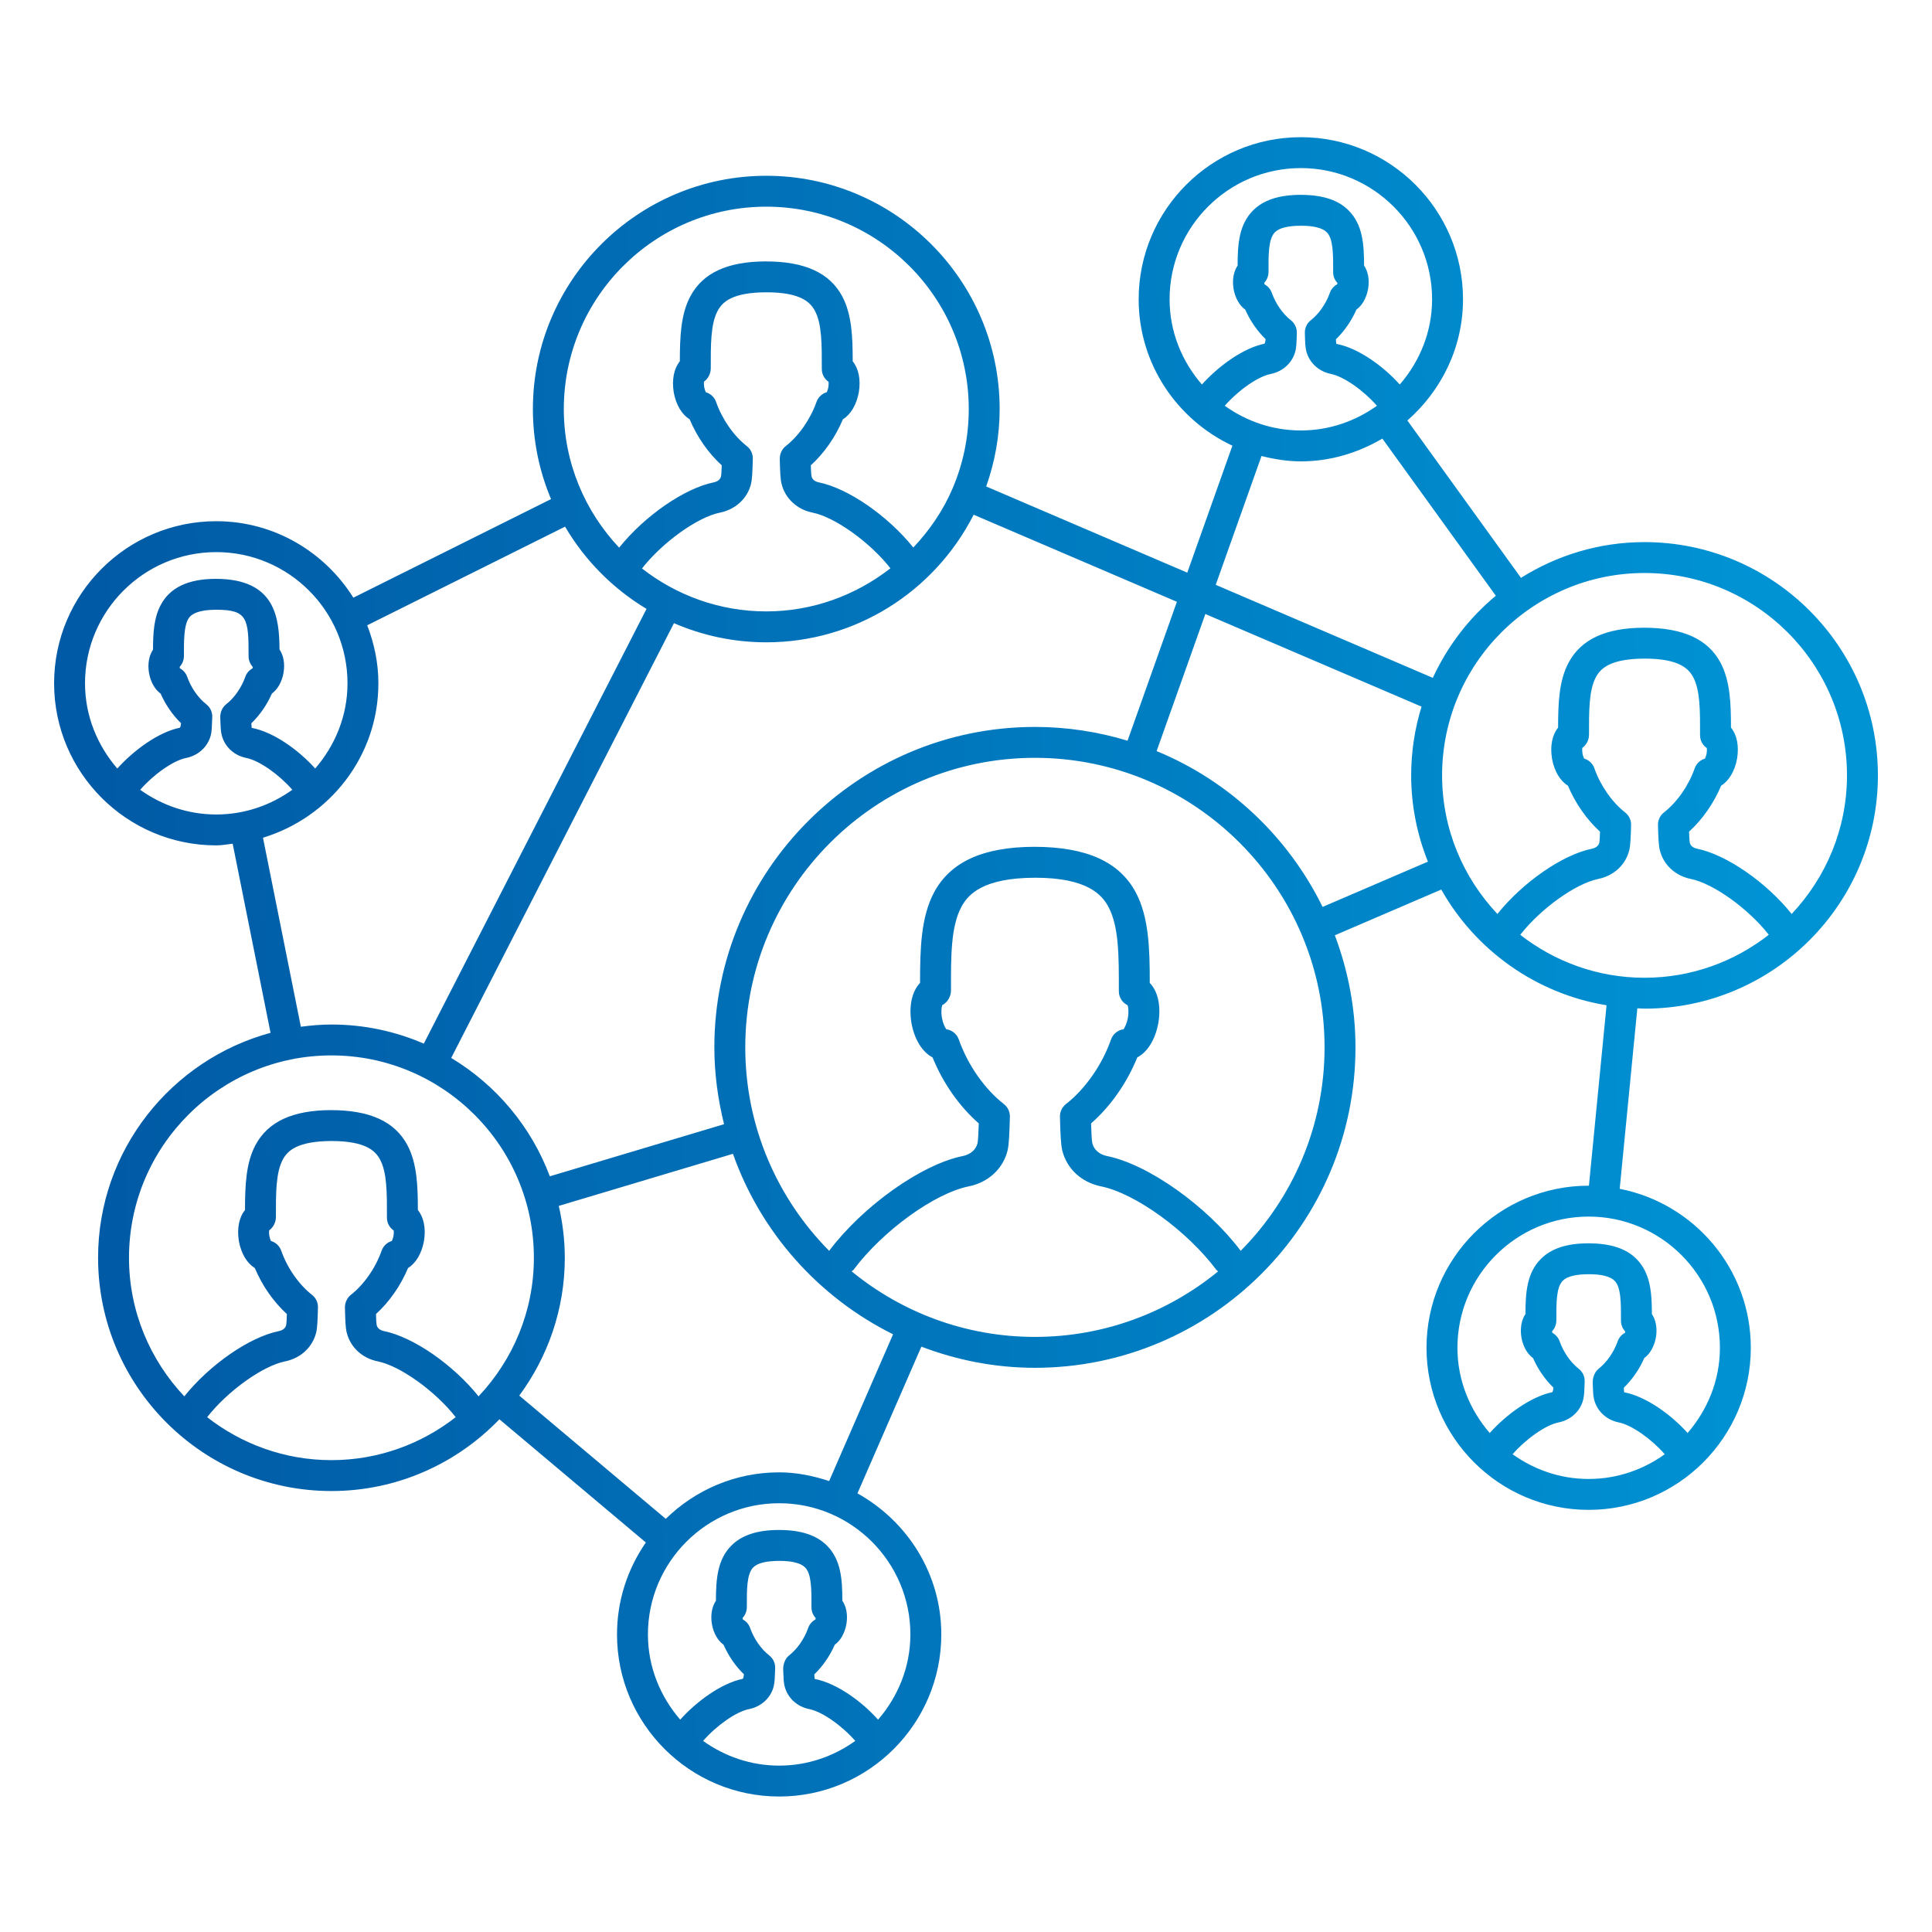 <svg width="500" height="500" viewBox="0 0 500 500" fill="none" xmlns="http://www.w3.org/2000/svg">
<path d="M425.599 140.297C413.854 140.297 402.914 143.72 393.628 149.546L364.233 108.824C372.984 101.129 378.626 89.987 378.626 77.455C378.626 54.322 359.795 35.504 336.656 35.504C313.517 35.504 294.686 54.322 294.686 77.455C294.686 94.24 304.661 108.645 318.944 115.344L307.267 148.2L255.224 125.897C257.498 119.474 258.709 112.763 258.709 105.861C258.709 72.576 231.618 45.491 198.314 45.491C165.009 45.491 137.912 72.576 137.912 105.861C137.912 114.121 139.59 121.994 142.608 129.166L91.45 154.678C84.026 142.835 70.947 134.888 55.97 134.888C32.831 134.888 14 153.707 14 176.84C14 199.966 32.831 218.785 55.97 218.785C57.42 218.785 58.797 218.502 60.217 218.355L70.019 267.294C44.348 274.251 25.382 297.679 25.382 325.507C25.382 358.793 52.479 385.878 85.771 385.878C102.844 385.878 118.252 378.73 129.247 367.311L167.148 399.196C162.459 405.962 159.681 414.149 159.681 422.986C159.681 446.119 178.506 464.938 201.651 464.938C224.79 464.938 243.608 446.119 243.608 422.986C243.608 407.241 234.783 393.652 221.907 386.48L238.452 348.511C247.603 351.996 257.479 353.987 267.835 353.987C313.579 353.987 350.798 316.78 350.798 271.055C350.798 260.841 348.85 251.094 345.457 242.053L372.997 230.216C381.822 245.851 397.408 257.141 415.772 260.165L411.211 306.861C411.193 306.861 411.168 306.855 411.15 306.855C388.011 306.855 369.18 325.667 369.18 348.8C369.18 371.933 388.011 390.752 411.15 390.752C434.289 390.752 453.108 371.933 453.108 348.8C453.108 328.42 438.487 311.427 419.176 307.666L423.743 260.945C424.363 260.964 424.972 261.038 425.599 261.038C458.909 261.038 486 233.953 486 200.667C486 167.375 458.909 140.297 425.599 140.297ZM391.459 376.358C394.882 372.431 399.952 368.817 403.32 368.129C406.553 367.49 409.023 365.185 409.743 362.186C409.982 361.233 410.031 359.967 410.111 357.503C410.148 356.23 409.577 355.013 408.569 354.233C406.461 352.586 404.617 349.931 403.634 347.135C403.289 346.164 402.601 345.389 401.741 344.928C401.716 344.799 401.698 344.67 401.673 344.547C402.368 343.797 402.779 342.783 402.779 341.72C402.767 337.117 402.761 333.14 404.445 331.45C405.557 330.338 407.788 329.766 411.205 329.766C414.499 329.766 416.736 330.338 417.843 331.45C419.533 333.14 419.521 337.117 419.508 341.812C419.508 342.875 419.92 343.859 420.608 344.584C420.596 344.695 420.571 344.811 420.553 344.928C419.686 345.383 418.998 346.157 418.654 347.135C417.671 349.931 415.827 352.586 413.719 354.233C412.711 355.013 412.158 356.538 412.189 357.81C412.256 359.967 412.305 361.233 412.539 362.137C413.283 365.191 415.747 367.49 418.961 368.129C422.335 368.811 427.399 372.425 430.841 376.358C425.273 380.347 418.506 382.756 411.15 382.756C403.793 382.756 397.027 380.347 391.459 376.358ZM445.112 348.8C445.112 357.257 441.885 364.908 436.753 370.857C432.617 366.242 426.127 361.43 420.319 360.317C420.283 360.041 420.252 359.647 420.233 359.15C422.415 357.048 424.265 354.368 425.537 351.461C427.018 350.386 428.125 348.493 428.561 346.065C428.948 343.717 428.524 341.591 427.51 340.085C427.492 334.591 427.172 329.478 423.509 325.808C420.811 323.098 416.792 321.777 411.07 321.771C405.502 321.777 401.476 323.098 398.778 325.808C395.134 329.465 394.796 334.548 394.784 340.079C393.757 341.597 393.345 343.742 393.745 346.133C394.169 348.53 395.275 350.404 396.75 351.473C398.022 354.362 399.86 357.029 402.029 359.125C401.986 359.611 401.907 360.022 401.753 360.293C396.136 361.43 389.67 366.236 385.54 370.857C380.402 364.908 377.182 357.257 377.182 348.8C377.182 330.08 392.424 314.85 411.15 314.85C429.876 314.85 445.112 330.08 445.112 348.8ZM334.087 82.888C331.979 81.241 330.136 78.586 329.14 75.778C328.796 74.806 328.107 74.044 327.247 73.584C327.229 73.454 327.204 73.325 327.179 73.196C327.874 72.447 328.292 71.439 328.292 70.369C328.273 65.772 328.267 61.796 329.951 60.106C331.064 58.993 333.294 58.422 336.712 58.422C340.018 58.422 342.249 58.993 343.361 60.106C345.045 61.796 345.039 65.772 345.021 70.468C345.021 71.531 345.439 72.508 346.127 73.233C346.102 73.344 346.084 73.467 346.066 73.577C345.193 74.038 344.511 74.813 344.166 75.79C343.177 78.586 341.333 81.241 339.225 82.888C338.236 83.669 337.664 84.873 337.695 86.139C337.756 88.678 337.818 89.888 338.045 90.792C338.789 93.834 341.247 96.133 344.468 96.784C347.842 97.466 352.912 101.08 356.348 105.013C350.779 108.996 344.013 111.405 336.656 111.405C329.3 111.405 322.533 108.996 316.965 105.013C320.401 101.08 325.471 97.466 328.851 96.784C332.065 96.133 334.524 93.834 335.267 90.792C335.495 89.888 335.556 88.678 335.618 86.139C335.648 84.873 335.077 83.669 334.087 82.888ZM302.688 77.455C302.688 58.735 317.93 43.5 336.656 43.5C355.383 43.5 370.624 58.735 370.624 77.455C370.624 85.912 367.404 93.564 362.26 99.513C358.118 94.885 351.628 90.079 345.838 88.991C345.789 88.715 345.764 88.297 345.74 87.805C347.922 85.703 349.771 83.023 351.05 80.117C352.525 79.041 353.631 77.154 354.067 74.739C354.461 72.373 354.049 70.246 353.023 68.734C353.01 63.24 352.685 58.139 349.022 54.464C346.33 51.754 342.304 50.432 336.589 50.426C331.008 50.432 326.983 51.754 324.291 54.464C320.64 58.121 320.302 63.203 320.29 68.734C319.264 70.252 318.852 72.397 319.251 74.788C319.681 77.179 320.788 79.066 322.263 80.129C323.541 83.017 325.373 85.685 327.542 87.774C327.493 88.266 327.413 88.684 327.265 88.948C321.654 90.073 315.195 94.885 311.053 99.513C305.909 93.564 302.688 85.912 302.688 77.455ZM326.479 118.012C329.754 118.835 333.129 119.401 336.656 119.401C344.382 119.401 351.529 117.157 357.755 113.507L387.12 154.18C380.199 159.914 374.631 167.185 370.815 175.426L314.63 151.353L326.479 118.012ZM267.835 188.13C222.092 188.13 184.873 225.33 184.873 271.055C184.873 277.92 185.807 284.558 187.386 290.943L142.294 304.427C137.476 291.564 128.405 280.79 116.771 273.796L174.419 161.278C181.751 164.45 189.826 166.232 198.314 166.232C221.151 166.232 241.715 153.338 251.985 133.21L304.581 155.747L291.81 191.694C284.214 189.396 276.169 188.13 267.835 188.13ZM193.286 115.461C189.881 112.794 186.901 108.516 185.321 104.024C184.885 102.776 183.877 101.86 182.666 101.51C182.525 101.227 182.359 100.791 182.248 100.213C182.15 99.58 182.156 99.089 182.193 98.769C183.269 97.995 183.945 96.686 183.945 95.321C183.932 89.151 183.914 83.829 185.727 80.448C186.913 78.218 189.408 75.661 198.4 75.648C207.219 75.661 209.708 78.218 210.9 80.448C212.713 83.829 212.695 89.151 212.683 95.487C212.683 96.852 213.359 98.081 214.428 98.806C214.471 99.119 214.477 99.58 214.385 100.146C214.274 100.76 214.102 101.221 213.961 101.51C212.75 101.86 211.742 102.776 211.306 104.024C209.726 108.516 206.739 112.794 203.335 115.461C202.333 116.242 201.768 117.563 201.804 118.829C201.884 121.988 201.952 123.979 202.265 125.202C203.187 129 206.272 131.864 210.304 132.67C216.124 133.843 225.177 140.364 230.444 147.075C221.428 154.1 210.249 158.23 198.314 158.23C186.188 158.23 175.039 154.057 166.146 147.118C171.413 140.389 180.491 133.843 186.311 132.67C190.349 131.864 193.44 129 194.362 125.233C194.669 123.979 194.743 121.988 194.829 118.718C194.86 117.452 194.288 116.242 193.286 115.461ZM198.314 53.487C227.205 53.487 250.713 76.982 250.713 105.861C250.713 113.027 249.287 119.972 246.485 126.505C244.014 132.258 240.505 137.31 236.369 141.698C229.793 133.518 219.523 126.37 211.877 124.827C211.515 124.754 210.304 124.434 210.04 123.328C209.923 122.75 209.874 121.675 209.843 120.421C213.303 117.268 216.229 113.083 218.14 108.516C220.131 107.287 221.674 104.792 222.264 101.504C222.811 98.191 222.178 95.321 220.678 93.508C220.678 87.246 220.469 81.376 217.962 76.681C214.717 70.621 208.325 67.665 198.209 67.653C188.296 67.665 181.904 70.621 178.665 76.681C176.17 81.346 175.955 87.172 175.943 93.508C174.443 95.327 173.822 98.216 174.369 101.572C174.959 104.817 176.49 107.3 178.487 108.523C180.398 113.083 183.318 117.274 186.784 120.421C186.747 121.65 186.704 122.738 186.593 123.316C186.323 124.434 185.112 124.754 184.744 124.827C177.098 126.376 166.81 133.536 160.234 141.728C151.384 132.344 145.914 119.745 145.914 105.861C145.914 76.982 169.422 53.487 198.314 53.487ZM22.002 176.84C22.002 158.113 37.243 142.884 55.97 142.884C74.696 142.884 89.932 158.113 89.932 176.84C89.932 185.296 86.711 192.942 81.573 198.891C77.431 194.275 70.947 189.463 65.146 188.375C65.103 188.093 65.078 187.675 65.053 187.183C67.241 185.081 69.085 182.402 70.37 179.495C71.838 178.413 72.945 176.526 73.381 174.105C73.774 171.702 73.356 169.569 72.336 168.07C72.281 159.896 71.304 149.829 55.89 149.804C48.687 149.816 44.01 152.035 41.589 156.583C39.812 159.896 39.616 163.847 39.603 168.125C38.583 169.637 38.165 171.782 38.565 174.172C38.995 176.563 40.095 178.438 41.57 179.507C42.842 182.395 44.68 185.063 46.849 187.158C46.806 187.65 46.727 188.068 46.573 188.326C40.962 189.457 34.496 194.275 30.36 198.897C25.222 192.942 22.002 185.296 22.002 176.84ZM36.279 204.398C39.708 200.464 44.772 196.85 48.14 196.168C51.367 195.523 53.837 193.224 54.581 190.17C54.802 189.242 54.851 187.988 54.931 185.536C54.968 184.264 54.397 183.053 53.389 182.266C51.281 180.619 49.437 177.964 48.453 175.174C48.109 174.197 47.421 173.429 46.561 172.968C46.536 172.839 46.518 172.703 46.493 172.581C47.188 171.831 47.599 170.817 47.599 169.753C47.593 165.937 47.581 162.335 48.638 160.344C49.013 159.65 49.99 157.812 56.025 157.8C64.052 157.818 64.353 160.092 64.334 169.852C64.334 170.909 64.752 171.886 65.434 172.611C65.416 172.728 65.391 172.845 65.373 172.968C64.507 173.423 63.818 174.197 63.474 175.174C62.491 177.97 60.647 180.619 58.539 182.26C57.537 183.047 56.972 184.35 57.008 185.622C57.07 187.89 57.125 189.217 57.359 190.17C58.102 193.224 60.561 195.523 63.781 196.168C67.155 196.85 72.226 200.464 75.655 204.391C70.093 208.38 63.32 210.789 55.97 210.789C48.613 210.789 41.847 208.38 36.279 204.398ZM68.059 216.8C85.279 211.57 97.927 195.738 97.927 176.84C97.927 171.536 96.84 166.502 95.033 161.825L146.24 136.296C151.372 145.035 158.63 152.355 167.32 157.579L109.678 270.09C102.34 266.919 94.265 265.143 85.771 265.143C83.085 265.143 80.461 265.377 77.861 265.721L68.059 216.8ZM33.384 325.507C33.384 296.628 56.886 273.139 85.771 273.139C114.663 273.139 138.17 296.628 138.17 325.507C138.17 339.391 132.701 351.99 123.851 361.374C117.281 353.182 106.993 346.022 99.341 344.48C98.978 344.406 97.768 344.086 97.497 342.974C97.38 342.396 97.338 341.321 97.307 340.067C100.767 336.92 103.692 332.729 105.604 328.162C107.595 326.939 109.131 324.438 109.728 321.15C110.268 317.843 109.641 314.973 108.142 313.16C108.142 306.898 107.927 301.028 105.419 296.327C102.18 290.273 95.789 287.317 85.673 287.299C75.76 287.317 69.368 290.273 66.123 296.327C63.634 300.998 63.413 306.824 63.406 313.16C61.907 314.98 61.28 317.868 61.827 321.224C62.423 324.469 63.953 326.945 65.945 328.168C67.862 332.729 70.781 336.92 74.242 340.067C74.211 341.302 74.162 342.39 74.057 342.962C73.781 344.086 72.57 344.406 72.201 344.48C64.556 346.022 54.267 353.182 47.698 361.374C38.848 351.99 33.384 339.391 33.384 325.507ZM53.61 366.764C58.877 360.035 67.954 353.495 73.781 352.322C77.818 351.51 80.897 348.646 81.819 344.879C82.133 343.631 82.2 341.634 82.286 338.364C82.323 337.098 81.752 335.894 80.75 335.107C77.345 332.44 74.358 328.168 72.779 323.676C72.342 322.428 71.335 321.513 70.124 321.162C69.982 320.88 69.823 320.437 69.712 319.865C69.608 319.232 69.62 318.741 69.657 318.415C70.726 317.641 71.408 316.332 71.408 314.973C71.39 308.803 71.377 303.475 73.191 300.094C74.377 297.87 76.866 295.313 85.857 295.294C94.683 295.313 97.172 297.87 98.358 300.094C100.171 303.475 100.158 308.803 100.14 315.139C100.14 316.504 100.822 317.727 101.892 318.452C101.928 318.772 101.935 319.226 101.842 319.792C101.732 320.412 101.56 320.873 101.412 321.162C100.214 321.513 99.206 322.428 98.763 323.676C97.19 328.168 94.203 332.44 90.798 335.107C89.797 335.894 89.225 337.209 89.268 338.475C89.342 341.634 89.415 343.631 89.729 344.854C90.651 348.646 93.724 351.51 97.768 352.322C103.594 353.495 112.671 360.035 117.938 366.764C109.045 373.703 97.903 377.882 85.771 377.882C73.645 377.882 62.497 373.703 53.61 366.764ZM181.959 450.544C185.389 446.611 190.453 442.997 193.821 442.321C197.054 441.676 199.524 439.371 200.243 436.372C200.483 435.419 200.532 434.153 200.612 431.689C200.649 430.417 200.077 429.2 199.069 428.419C196.961 426.772 195.118 424.117 194.134 421.321C193.79 420.344 193.102 419.575 192.241 419.115C192.217 418.992 192.192 418.856 192.174 418.734C192.868 417.984 193.28 416.97 193.28 415.906C193.268 411.303 193.256 407.327 194.946 405.637C196.052 404.524 198.289 403.959 201.706 403.953C205 403.959 207.237 404.524 208.344 405.637C210.034 407.327 210.021 411.303 210.009 415.999C210.009 417.062 210.421 418.039 211.109 418.764C211.091 418.881 211.072 418.998 211.048 419.115C210.187 419.575 209.499 420.344 209.155 421.321C208.171 424.117 206.328 426.772 204.22 428.419C203.212 429.2 202.659 430.724 202.689 431.996C202.757 434.153 202.806 435.419 203.034 436.304C203.765 439.371 206.236 441.676 209.462 442.321C212.83 442.997 217.9 446.611 221.342 450.544C215.774 454.533 209.007 456.942 201.651 456.942C194.294 456.942 187.521 454.533 181.959 450.544ZM235.606 422.986C235.606 431.449 232.386 439.095 227.248 445.05C223.112 440.422 216.622 435.61 210.82 434.504C210.783 434.227 210.753 433.834 210.734 433.336C212.916 431.234 214.766 428.561 216.038 425.66C217.513 424.584 218.626 422.691 219.056 420.276C219.443 417.91 219.031 415.777 218.005 414.265C217.993 408.777 217.673 403.67 214.01 399.995C211.312 397.285 207.286 395.963 201.571 395.957C196.003 395.963 191.977 397.285 189.279 399.995C185.635 403.652 185.297 408.734 185.278 414.265C184.258 415.784 183.846 417.928 184.24 420.319C184.67 422.716 185.776 424.59 187.257 425.66C188.523 428.548 190.361 431.216 192.53 433.311C192.487 433.797 192.407 434.203 192.248 434.479C186.636 435.61 180.177 440.422 176.041 445.044C170.903 439.095 167.683 431.443 167.683 422.986C167.683 404.266 182.924 389.037 201.651 389.037C220.377 389.037 235.606 404.266 235.606 422.986ZM214.582 383.29C210.482 381.951 206.186 381.041 201.651 381.041C190.226 381.041 179.876 385.65 172.304 393.075L134.391 361.184C141.76 351.172 146.172 338.862 146.172 325.507C146.172 320.892 145.601 316.412 144.611 312.085L189.685 298.607C196.912 319.036 211.902 335.771 231.126 345.315L214.582 383.29ZM220.402 329.023C220.561 328.875 220.764 328.795 220.899 328.611C228.477 318.501 241.857 308.815 250.719 307.027C255.759 306.019 259.6 302.473 260.749 297.777C261.13 296.235 261.228 293.604 261.358 289.02C261.388 287.747 260.823 286.537 259.821 285.75C254.812 281.841 250.443 275.585 248.138 269.015C247.634 267.577 246.368 266.575 244.905 266.378C244.561 265.911 244.039 264.879 243.768 263.41C243.516 261.855 243.67 260.687 243.842 260.14C245.2 259.433 246.116 257.903 246.116 256.33C246.091 247.468 246.079 239.822 248.795 234.721C250.522 231.482 254.357 227.174 267.958 227.156C281.295 227.174 285.142 231.476 286.869 234.715C289.591 239.804 289.573 247.449 289.555 256.539C289.555 258.112 290.47 259.507 291.835 260.159C292.001 260.718 292.154 261.861 291.908 263.342C291.632 264.873 291.103 265.911 290.765 266.378C289.303 266.575 288.037 267.577 287.533 269.015C285.228 275.585 280.858 281.841 275.849 285.75C274.854 286.537 274.282 287.741 274.313 289.007C274.43 293.414 274.534 296.198 274.921 297.765C276.071 302.473 279.912 306.019 284.939 307.027C293.795 308.815 307.187 318.501 314.771 328.611C314.906 328.789 315.097 328.888 315.25 329.035C302.319 339.618 285.812 345.991 267.835 345.991C249.853 345.991 233.333 339.618 220.402 329.023ZM321.095 323.713C312.331 312.097 297.169 301.336 286.506 299.185C284.533 298.791 283.101 297.55 282.69 295.854C282.53 295.165 282.432 292.83 282.37 290.74C287.416 286.322 291.656 280.268 294.33 273.655C296.936 272.303 299.007 269.064 299.787 264.7C300.525 260.275 299.634 256.514 297.556 254.382C297.563 245.581 297.341 237.339 293.93 230.941C289.696 223.032 281.209 219.178 267.688 219.154C254.456 219.178 245.962 223.038 241.734 230.954C238.341 237.315 238.108 245.489 238.108 254.382C236.049 256.52 235.158 260.294 235.883 264.768C236.67 269.082 238.735 272.303 241.347 273.655C244.014 280.262 248.261 286.322 253.306 290.734C253.233 292.83 253.141 295.172 252.987 295.866C252.569 297.55 251.143 298.791 249.146 299.185C238.489 301.336 223.333 312.097 214.582 323.713C201.178 310.167 192.874 291.57 192.874 271.055C192.874 229.743 226.498 196.125 267.835 196.125C309.172 196.125 342.796 229.743 342.796 271.055C342.796 291.57 334.499 310.167 321.095 323.713ZM342.286 234.709C333.387 216.566 318.114 202.117 299.333 194.38L311.944 158.906L367.896 182.875C366.156 188.504 365.21 194.478 365.21 200.667C365.21 208.558 366.777 216.081 369.543 222.995L342.286 234.709ZM393.438 241.924C398.692 235.194 407.782 228.655 413.614 227.475C417.658 226.664 420.737 223.8 421.659 220.008C421.96 218.767 422.04 216.726 422.126 213.524C422.157 212.252 421.586 211.047 420.584 210.261C417.179 207.593 414.198 203.322 412.619 198.829C412.182 197.582 411.174 196.666 409.964 196.316C409.822 196.027 409.65 195.591 409.546 195.007C409.448 194.38 409.454 193.894 409.491 193.575C410.554 192.8 411.236 191.504 411.236 190.145C411.218 183.975 411.205 178.64 413.018 175.254C414.204 173.023 416.693 170.466 425.697 170.448C434.516 170.466 437.005 173.023 438.198 175.254C440.011 178.64 439.992 183.975 439.974 190.293C439.974 191.651 440.656 192.88 441.725 193.605C441.756 193.919 441.768 194.386 441.67 194.958C441.559 195.572 441.394 196.027 441.252 196.316C440.041 196.672 439.034 197.582 438.591 198.829C437.018 203.322 434.031 207.593 430.626 210.261C429.624 211.047 429.053 212.252 429.083 213.524C429.169 216.726 429.249 218.767 429.557 220.008C430.479 223.8 433.558 226.664 437.595 227.475C443.428 228.655 452.511 235.194 457.766 241.918C448.879 248.863 437.731 253.042 425.599 253.042C413.473 253.042 402.331 248.863 393.438 241.924ZM463.684 236.528C457.108 228.336 446.826 221.176 439.175 219.639C438.806 219.559 437.595 219.24 437.331 218.152C437.221 217.568 437.171 216.468 437.134 215.227C440.595 212.08 443.514 207.888 445.431 203.328C447.429 202.099 448.971 199.604 449.555 196.316C450.108 192.997 449.481 190.127 447.976 188.308C447.976 182.051 447.767 176.188 445.259 171.487C442.014 165.427 435.623 162.471 425.5 162.452C415.587 162.471 409.196 165.427 405.951 171.487C403.461 176.157 403.24 181.984 403.234 188.314C401.734 190.133 401.108 193.022 401.667 196.365C402.251 199.622 403.781 202.111 405.778 203.328C407.696 207.888 410.615 212.08 414.075 215.227C414.038 216.468 414.002 217.562 413.891 218.115C413.614 219.24 412.404 219.559 412.041 219.639C404.383 221.176 394.101 228.342 387.525 236.528C378.675 227.149 373.212 214.544 373.212 200.667C373.212 171.788 396.713 148.292 425.599 148.292C454.49 148.292 477.998 171.788 477.998 200.667C477.998 214.544 472.534 227.143 463.684 236.528Z" fill="url(#paint0_linear_2314_374)"/>
<defs>
<linearGradient id="paint0_linear_2314_374" x1="27" y1="239.5" x2="459" y2="228" gradientUnits="userSpaceOnUse">
<stop stop-color="#015AA5"/>
<stop offset="1" stop-color="#0093D4"/>
</linearGradient>
</defs>
</svg>
